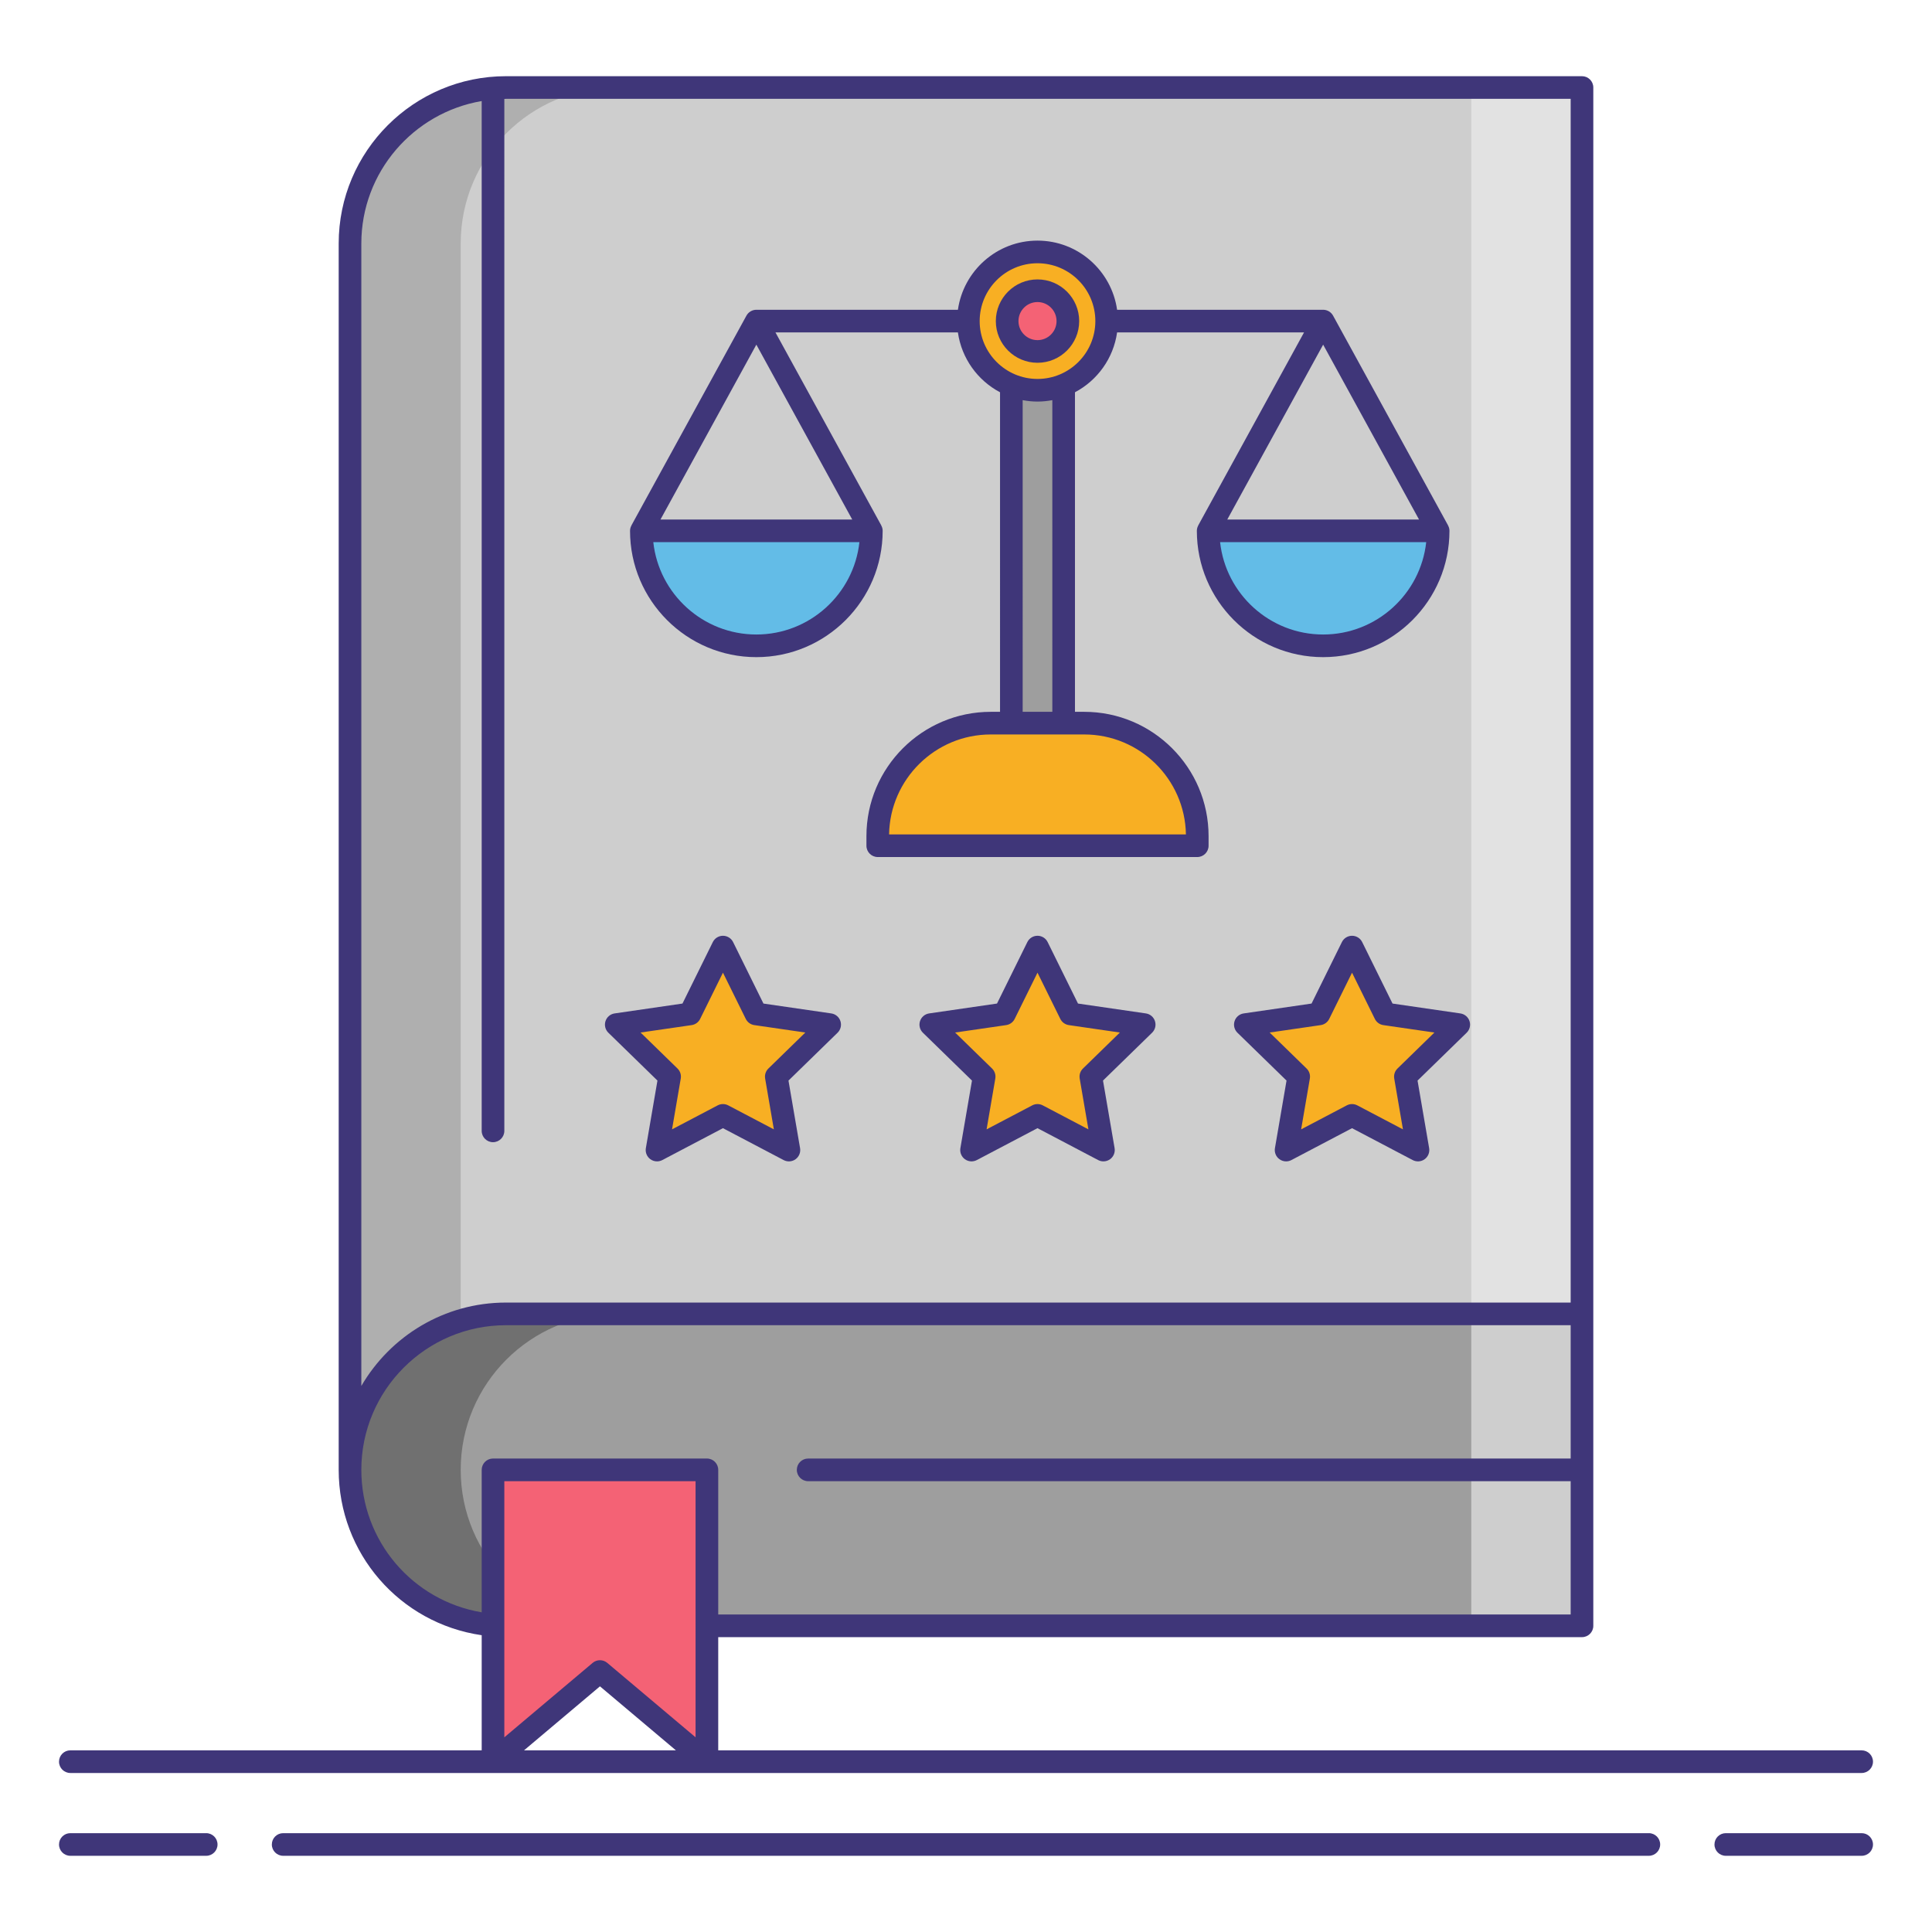 <?xml version="1.0" encoding="utf-8"?>
<!-- Generator: Adobe Illustrator 24.0.0, SVG Export Plug-In . SVG Version: 6.00 Build 0)  -->
<svg version="1.1" id="Layer_1" xmlns="http://www.w3.org/2000/svg" xmlns:xlink="http://www.w3.org/1999/xlink" x="0px" y="0px"
	 viewBox="0 0 256 256" enable-background="new 0 0 256 256" xml:space="preserve">
<g>
	<path fill="#CECECE" d="M46.378,194.764V32.267c0-11.416,9.254-20.67,20.67-20.67h142.573v183.167H46.378z"/>
	<g>
		<rect x="194.955" y="11.597" fill="#E2E2E2" width="14.667" height="183.167"/>
	</g>
	<g>
		<path fill="#AFAFAF" d="M81.715,11.597H67.048c-11.416,0-20.67,9.254-20.67,20.67v162.497h14.667V32.267
			C61.045,20.851,70.299,11.597,81.715,11.597z"/>
	</g>
	<path fill="#9E9E9E" d="M209.622,215.43H67.045c-11.414,0-20.667-9.253-20.667-20.667v0c0-11.414,9.253-20.667,20.667-20.667
		h142.577V215.43z"/>
	<g>
		<rect x="194.955" y="174.097" fill="#CECECE" width="14.667" height="41.333"/>
	</g>
	<g>
		<path fill="#707070" d="M61.045,194.764L61.045,194.764c0-11.414,9.253-20.667,20.667-20.667H67.045
			c-11.414,0-20.667,9.253-20.667,20.667v0c0,11.414,9.253,20.667,20.667,20.667h14.667
			C70.298,215.43,61.045,206.177,61.045,194.764z"/>
	</g>
	<polygon fill="#F46275" points="93.669,233.43 79.498,221.486 65.327,233.43 65.327,194.764 93.669,194.764 	"/>
	<g>
		<g>
			<g>
				<path fill="#63BCE7" d="M160.088,70.338c0,8.415,6.822,15.237,15.237,15.237c8.415,0,15.237-6.822,15.237-15.237H160.088z"/>
				<path fill="#F8AF23" d="M158.643,112.063h-42.336v-1.268c0-8.27,6.704-14.974,14.974-14.974h12.388
					c8.27,0,14.974,6.704,14.974,14.974V112.063z"/>
				<rect x="134.01" y="42.547" fill="#9E9E9E" width="6.929" height="53.273"/>
				<circle fill="#F8AF23" cx="137.474" cy="42.547" r="9.164"/>
				<circle fill="#F46275" cx="137.474" cy="42.547" r="4.023"/>
				<path fill="#63BCE7" d="M84.984,70.338c0,8.415,6.822,15.237,15.237,15.237s15.237-6.822,15.237-15.237H84.984z"/>
			</g>
		</g>
		<g>
			<polygon fill="#F8AF23" points="95.796,125.495 100.165,134.348 109.935,135.767 102.865,142.658 104.534,152.388 
				95.796,147.794 87.058,152.388 88.727,142.658 81.658,135.767 91.427,134.348 			"/>
			<polygon fill="#F8AF23" points="137.474,125.495 141.844,134.348 151.613,135.767 144.544,142.658 146.213,152.388 
				137.474,147.794 128.736,152.388 130.405,142.658 123.336,135.767 133.105,134.348 			"/>
			<polygon fill="#F8AF23" points="179.153,125.495 183.522,134.348 193.291,135.767 186.222,142.658 187.891,152.388 
				179.153,147.794 170.415,152.388 172.084,142.658 165.014,135.767 174.784,134.348 			"/>
		</g>
		<g>
			<path fill="#3F3679" d="M27.323,242.903H9.32c-0.829,0-1.5,0.671-1.5,1.5s0.671,1.5,1.5,1.5h18.003c0.829,0,1.5-0.671,1.5-1.5
				S28.152,242.903,27.323,242.903z"/>
			<path fill="#3F3679" d="M246.68,242.903h-18.003c-0.828,0-1.5,0.671-1.5,1.5s0.672,1.5,1.5,1.5h18.003c0.828,0,1.5-0.671,1.5-1.5
				S247.508,242.903,246.68,242.903z"/>
			<path fill="#3F3679" d="M218.479,242.903H37.521c-0.829,0-1.5,0.671-1.5,1.5s0.671,1.5,1.5,1.5h180.959
				c0.828,0,1.5-0.671,1.5-1.5S219.308,242.903,218.479,242.903z"/>
			<path fill="#3F3679" d="M9.32,234.93h237.36c0.828,0,1.5-0.671,1.5-1.5s-0.672-1.5-1.5-1.5H95.169v-15h114.453
				c0.828,0,1.5-0.671,1.5-1.5v-20.667v-20.667v-162.5c0-0.829-0.672-1.5-1.5-1.5H67.048c-12.225,0-22.17,9.946-22.17,22.17v162.497
				c0,11.064,8.096,20.334,18.949,21.911v15.255H9.32c-0.829,0-1.5,0.671-1.5,1.5S8.491,234.93,9.32,234.93z M92.169,230.204
				l-11.705-9.865c-0.279-0.235-0.623-0.353-0.967-0.353s-0.688,0.118-0.967,0.353l-11.704,9.865v-33.94h25.342V230.204z
				 M47.878,32.267c0-9.471,6.91-17.339,15.949-18.878v136.457c0,0.829,0.671,1.5,1.5,1.5s1.5-0.671,1.5-1.5V13.108
				c0.074-0.001,0.147-0.011,0.221-0.011h141.074v159.5H67.045c-8.174,0-15.323,4.45-19.167,11.052V32.267z M47.878,194.764
				c0-10.569,8.598-19.167,19.167-19.167h141.077v17.671c-0.013,0-0.026-0.004-0.039-0.004h-101c-0.829,0-1.5,0.671-1.5,1.5
				s0.671,1.5,1.5,1.5h101c0.013,0,0.026-0.004,0.039-0.004v17.67H95.169v-19.167c0-0.829-0.671-1.5-1.5-1.5H65.327
				c-0.829,0-1.5,0.671-1.5,1.5v18.878C54.663,212.098,47.878,204.183,47.878,194.764z M79.498,223.448l10.064,8.482H69.434
				L79.498,223.448z"/>
			<path fill="#3F3679" d="M137.475,48.07c3.046,0,5.523-2.478,5.523-5.523s-2.478-5.523-5.523-5.523s-5.523,2.478-5.523,5.523
				S134.429,48.07,137.475,48.07z M137.475,40.023c1.392,0,2.523,1.132,2.523,2.523s-1.132,2.523-2.523,2.523
				s-2.523-1.132-2.523-2.523S136.083,40.023,137.475,40.023z"/>
			<path fill="#3F3679" d="M100.221,87.075c9.229,0,16.737-7.508,16.737-16.737c0-0.26-0.072-0.501-0.189-0.714l0.004-0.007
				l-14.019-25.57h24.174c0.488,3.445,2.619,6.365,5.582,7.931V94.32h-1.229c-9.084,0-16.474,7.39-16.474,16.474v1.269
				c0,0.829,0.671,1.5,1.5,1.5h42.336c0.828,0,1.5-0.671,1.5-1.5v-1.269c0-9.084-7.39-16.474-16.474-16.474h-1.229V51.977
				c2.962-1.566,5.093-4.486,5.581-7.93h24.771l-14.019,25.57l0.004,0.007c-0.116,0.213-0.189,0.454-0.189,0.714
				c0,9.229,7.508,16.737,16.736,16.737s16.737-7.508,16.737-16.737c0-0.26-0.072-0.501-0.189-0.714l0.004-0.007L176.64,41.826
				c-0.264-0.48-0.768-0.779-1.315-0.779h-27.304c-0.733-5.171-5.176-9.165-10.546-9.165c-5.37,0-9.813,3.994-10.546,9.165h-26.707
				c-0.548,0-1.052,0.298-1.315,0.779L83.668,69.617l0.004,0.007c-0.116,0.213-0.189,0.454-0.189,0.714
				C83.484,79.567,90.992,87.075,100.221,87.075z M100.221,45.667l12.704,23.171H87.517L100.221,45.667z M100.221,84.075
				c-7.068,0-12.906-5.365-13.655-12.237h27.311C113.127,78.71,107.289,84.075,100.221,84.075z M157.141,110.563h-39.333
				c0.124-7.324,6.12-13.243,13.472-13.243h2.729h6.93h2.729C151.021,97.32,157.017,103.239,157.141,110.563z M139.439,94.32h-3.93
				V53.022c0.638,0.119,1.293,0.189,1.965,0.189s1.327-0.07,1.965-0.189V94.32z M188.028,68.838h-25.407l12.703-23.171
				L188.028,68.838z M175.324,84.075c-7.067,0-12.905-5.365-13.655-12.237h27.312C188.23,78.71,182.393,84.075,175.324,84.075z
				 M137.475,34.882c4.226,0,7.664,3.438,7.664,7.665s-3.438,7.665-7.664,7.665c-4.227,0-7.664-3.438-7.664-7.665
				S133.248,34.882,137.475,34.882z"/>
			<path fill="#3F3679" d="M87.115,143.182l-1.536,8.953c-0.096,0.563,0.135,1.131,0.597,1.467c0.262,0.19,0.571,0.287,0.882,0.287
				c0.239,0,0.479-0.057,0.698-0.172l8.04-4.227l8.041,4.227c0.504,0.265,1.118,0.222,1.58-0.114
				c0.462-0.335,0.693-0.904,0.597-1.467l-1.536-8.953l6.504-6.34c0.409-0.398,0.556-0.995,0.38-1.538
				c-0.177-0.543-0.646-0.939-1.211-1.021l-8.989-1.307l-4.02-8.146c-0.253-0.512-0.774-0.836-1.345-0.836s-1.092,0.324-1.345,0.836
				l-4.02,8.145l-8.989,1.307c-0.565,0.082-1.034,0.478-1.211,1.021c-0.176,0.543-0.029,1.139,0.38,1.538L87.115,143.182z
				 M91.643,135.832c0.488-0.071,0.911-0.378,1.129-0.821l3.023-6.127l3.024,6.127c0.219,0.442,0.641,0.75,1.129,0.82l6.762,0.983
				l-4.893,4.769c-0.354,0.345-0.515,0.841-0.432,1.328l1.155,6.734l-6.048-3.179c-0.218-0.115-0.458-0.172-0.698-0.172
				s-0.479,0.058-0.698,0.172l-6.047,3.179l1.155-6.734c0.083-0.486-0.078-0.983-0.432-1.328l-4.893-4.769L91.643,135.832z"/>
			<path fill="#3F3679" d="M151.829,134.283l-8.989-1.307l-4.021-8.146c-0.252-0.512-0.773-0.836-1.345-0.836
				s-1.093,0.324-1.345,0.836l-4.021,8.146l-8.989,1.307c-0.565,0.082-1.034,0.478-1.211,1.021c-0.176,0.543-0.029,1.139,0.38,1.538
				l6.504,6.34l-1.536,8.953c-0.096,0.563,0.135,1.131,0.597,1.467c0.463,0.336,1.075,0.379,1.58,0.114l8.04-4.227l8.04,4.227
				c0.22,0.115,0.459,0.172,0.698,0.172c0.311,0,0.62-0.097,0.882-0.287c0.462-0.335,0.693-0.904,0.597-1.467l-1.536-8.953
				l6.505-6.34c0.409-0.398,0.556-0.995,0.38-1.538C152.863,134.761,152.395,134.365,151.829,134.283z M143.497,141.584
				c-0.354,0.345-0.515,0.841-0.432,1.328l1.155,6.734l-6.048-3.179c-0.219-0.115-0.458-0.172-0.698-0.172s-0.479,0.058-0.698,0.172
				l-6.048,3.179l1.155-6.734c0.083-0.486-0.078-0.983-0.432-1.328l-4.893-4.769l6.762-0.983c0.488-0.071,0.911-0.378,1.129-0.82
				l3.024-6.127l3.024,6.127c0.218,0.442,0.641,0.75,1.129,0.82l6.762,0.983L143.497,141.584z"/>
			<path fill="#3F3679" d="M180.497,124.831c-0.252-0.512-0.773-0.836-1.345-0.836s-1.093,0.324-1.345,0.836l-4.02,8.145
				l-8.989,1.307c-0.565,0.082-1.034,0.478-1.211,1.021c-0.176,0.543-0.029,1.139,0.38,1.538l6.505,6.34l-1.536,8.953
				c-0.097,0.563,0.135,1.131,0.597,1.467c0.262,0.19,0.571,0.287,0.882,0.287c0.239,0,0.479-0.057,0.698-0.172l8.039-4.227
				l8.04,4.227c0.506,0.265,1.117,0.222,1.58-0.114c0.462-0.335,0.693-0.904,0.597-1.467l-1.536-8.953l6.505-6.34
				c0.409-0.398,0.556-0.995,0.38-1.538c-0.177-0.543-0.646-0.939-1.211-1.021l-8.989-1.307L180.497,124.831z M185.175,141.584
				c-0.354,0.345-0.515,0.841-0.432,1.328l1.155,6.734l-6.048-3.179c-0.219-0.115-0.458-0.172-0.698-0.172s-0.479,0.058-0.698,0.172
				l-6.047,3.179l1.155-6.734c0.083-0.486-0.078-0.983-0.432-1.328l-4.893-4.769l6.762-0.983c0.488-0.071,0.911-0.378,1.129-0.821
				l3.023-6.126l3.024,6.127c0.218,0.442,0.641,0.75,1.129,0.82l6.762,0.983L185.175,141.584z"/>
		</g>
	</g>
</g>
</svg>
